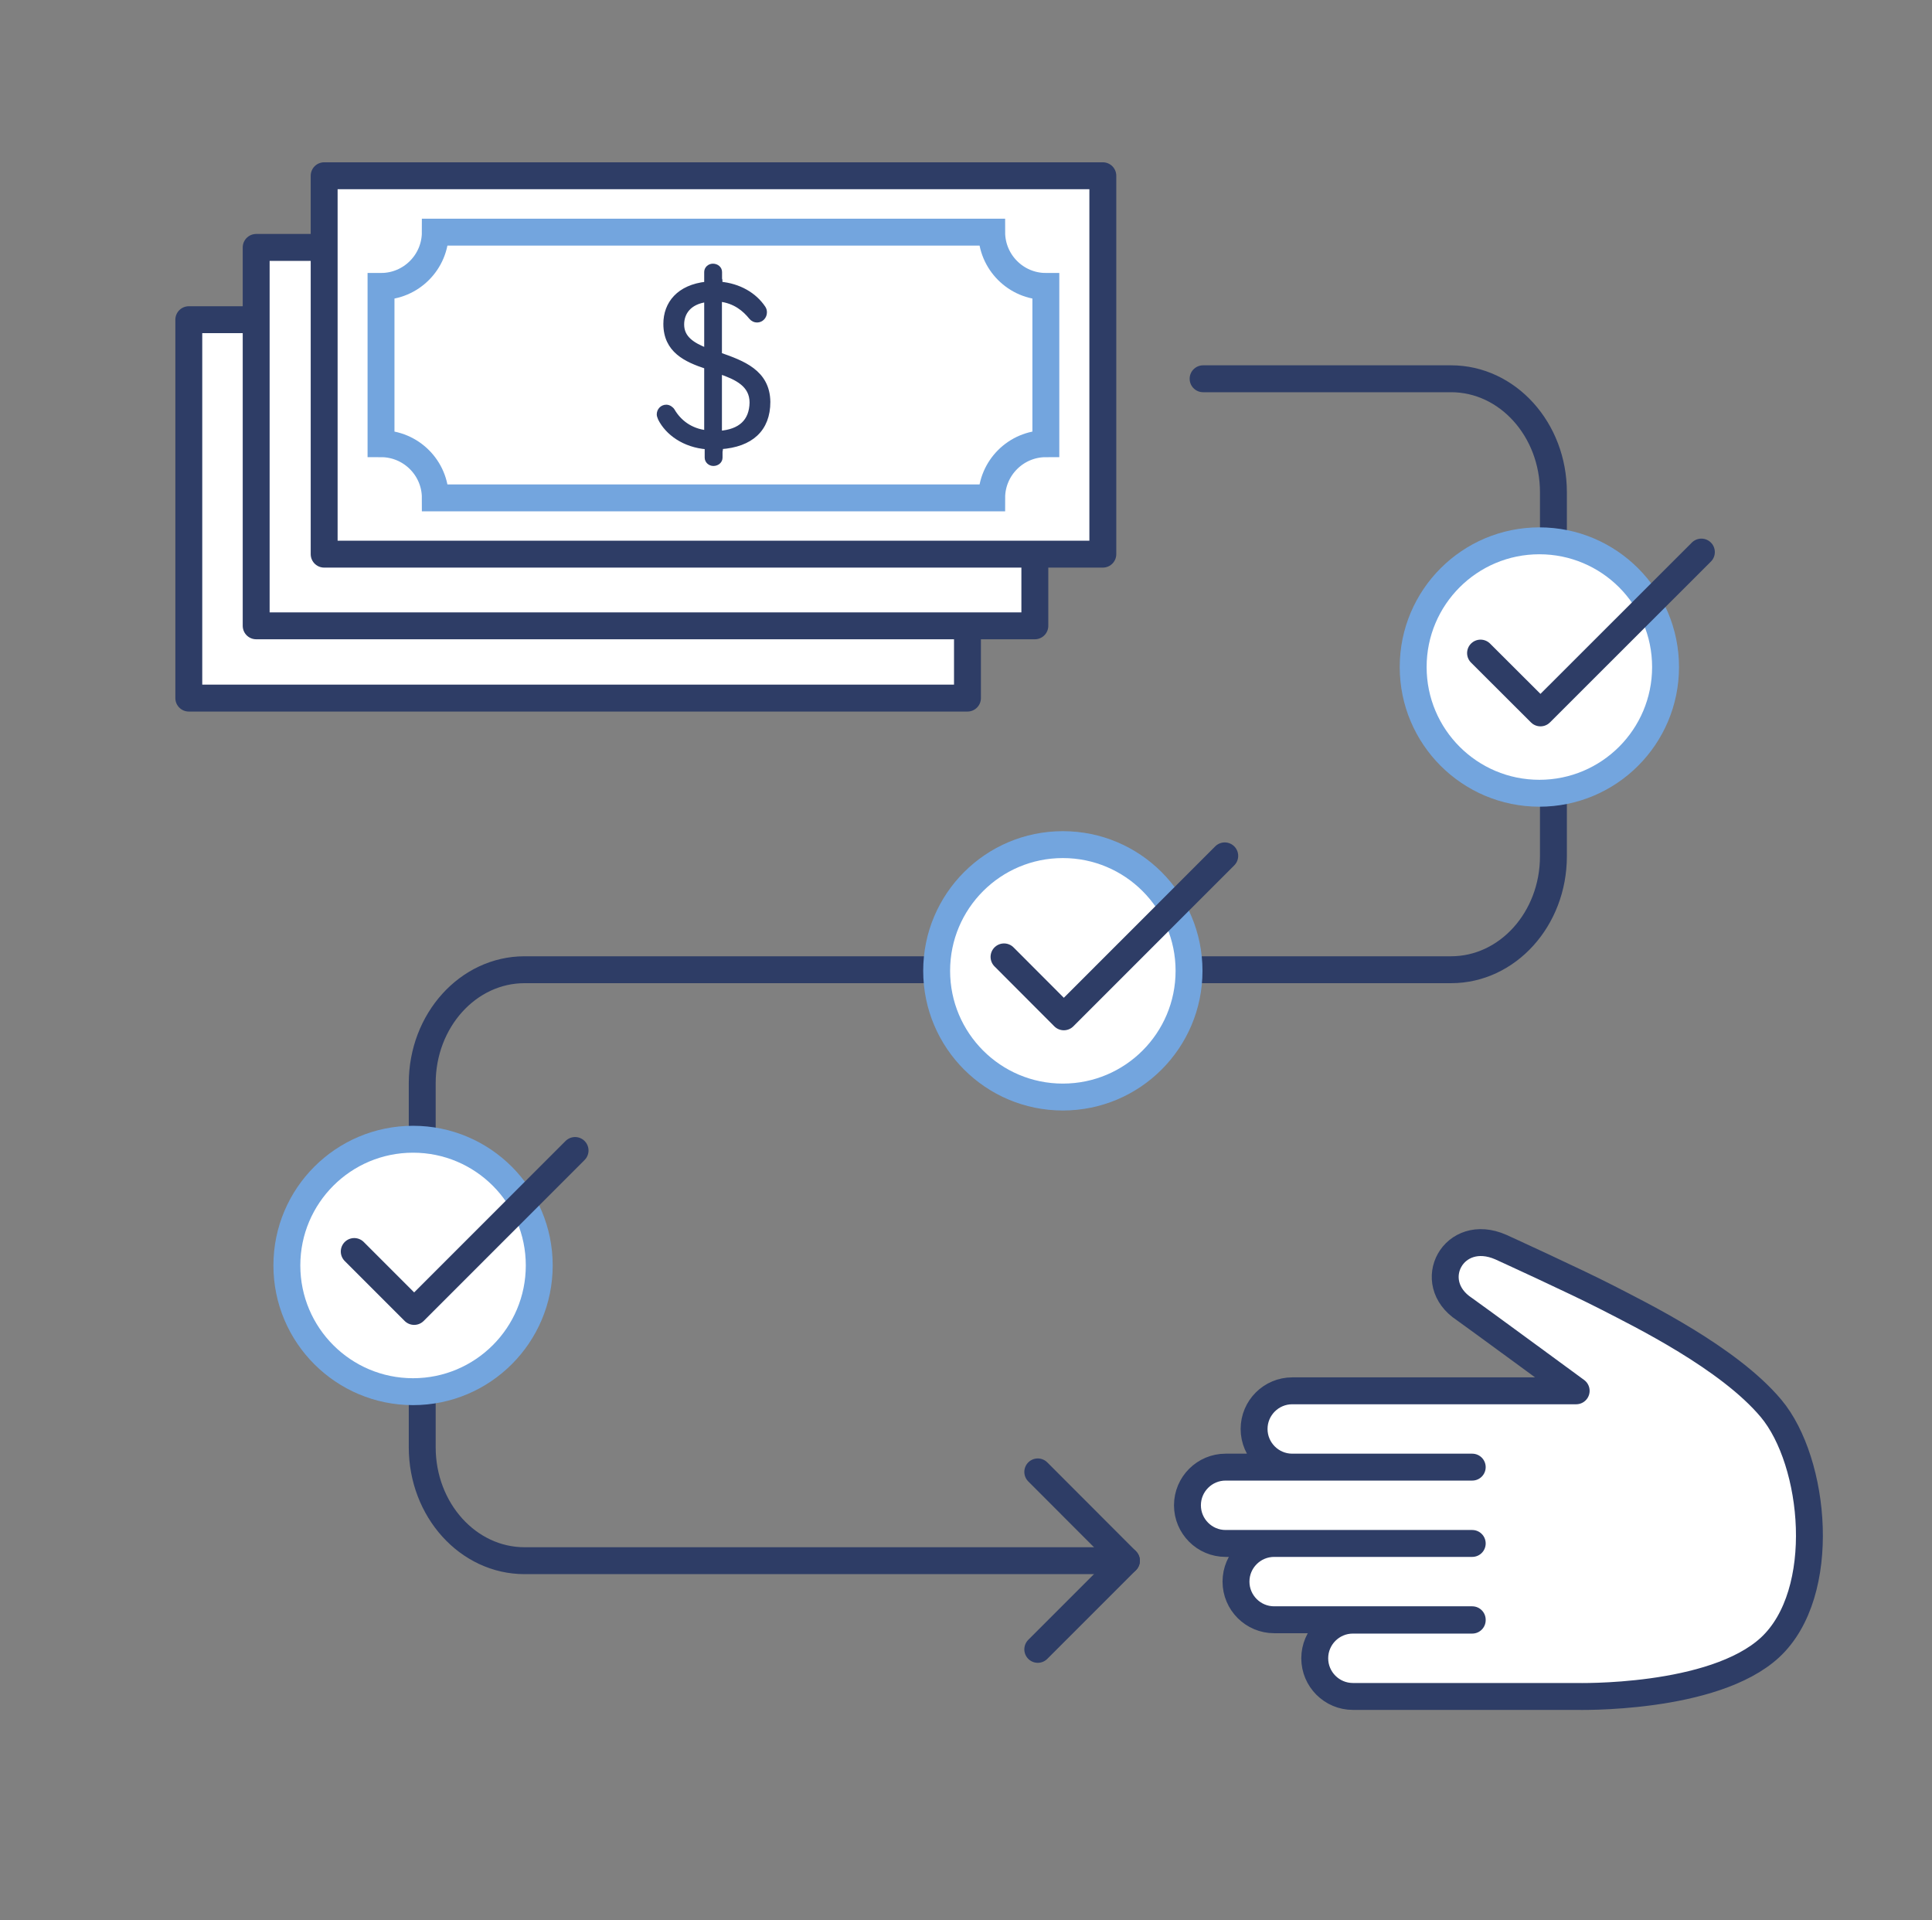 <?xml version="1.0" encoding="UTF-8"?><svg id="a" xmlns="http://www.w3.org/2000/svg" viewBox="0 0 158 157"><rect x="0" y="0" width="158" height="157" fill="#808080" stroke="none"/><defs><style>.c,.d,.e,.f,.g{stroke-width:2.2px;}.c,.h,.g{stroke-miterlimit:10;}.c,.f{fill:none;}.c,.g{stroke:#73a5de;}.d,.h,.e,.f{stroke:#2e3d66;}.d,.e,.f{stroke-linejoin:round;}.d,.e,.g{fill:#fff;}.h{fill:#2e3d66;stroke-width:.4px;}.e,.f{stroke-linecap:round;}</style></defs><path class="f" d="M92.12,127.61h-49.22c-4.62,0-8.37-4.15-8.37-9.28v-29.76c0-5.13,3.75-9.28,8.37-9.28h75.77c4.62,0,8.37-4.15,8.37-9.28v-29.76c0-5.13-3.75-9.28-8.37-9.28h-20.28"/><polyline class="f" points="84.87 120.35 92.12 127.61 84.87 134.86"/><rect class="d" x="15.44" y="26.14" width="63.68" height="30.94"/><rect class="d" x="20.95" y="20.23" width="63.68" height="30.94"/><rect class="d" x="26.51" y="14.37" width="63.68" height="30.94"/><path class="c" d="M85.53,23.42v12.86c-2.44,0-4.43,1.99-4.43,4.43h-45.5c0-2.44-1.99-4.43-4.44-4.43v-12.86c2.45,0,4.44-1.99,4.44-4.44h45.5c0,2.45,1.99,4.44,4.43,4.44Z"/><path class="h" d="M58.84,29.04v-4.58c1.29.14,2.08.84,2.59,1.47.14.17.31.24.48.24.34,0,.61-.28.61-.63,0-.14-.03-.24-.1-.35-.72-1.08-1.98-1.82-3.54-1.96v-.27c0-.06,0-.09-.03-.15v-.57c0-.27-.24-.48-.55-.48-.27,0-.51.21-.51.48v.99c-2.28.24-3.34,1.61-3.34,3.25,0,2.17,1.64,2.93,3.34,3.49v5.41c-1.36-.14-2.28-.91-2.79-1.78-.1-.17-.31-.31-.51-.31-.34,0-.58.28-.58.59,0,.1.03.17.1.35.58,1.15,1.94,2.17,3.82,2.31v.88c0,.27.24.48.51.48.31,0,.55-.21.55-.48v-.51s.03-.09.03-.15v-.23c2.49-.17,3.88-1.43,3.88-3.67-.03-2.45-2.08-3.18-3.95-3.84ZM57.79,28.66c-1.16-.45-2.04-1.01-2.04-2.13,0-.94.58-1.85,2.04-2.03v4.16ZM58.84,35.43v-5.06c1.43.49,2.66,1.08,2.66,2.55-.03,1.54-.95,2.38-2.66,2.51Z"/><circle class="g" cx="125.89" cy="54.54" r="10.32"/><polyline class="f" points="139.14 45.14 125.98 58.29 121.08 53.4"/><circle class="g" cx="86.92" cy="79.38" r="10.32"/><polyline class="f" points="100.16 69.98 87 83.14 82.11 78.24"/><circle class="g" cx="33.78" cy="103.47" r="10.32"/><polyline class="f" points="47.03 94.07 33.87 107.23 28.97 102.33"/><path class="e" d="M120.4,132.47h-9.76c-1.72,0-3.12,1.4-3.12,3.12h0c0,1.72,1.4,3.12,3.12,3.12h18.26s11.2.3,15.86-4.01c4.79-4.45,3.73-15.18.08-19.54-3.47-4.14-10.67-7.66-13.36-9.05-2.62-1.35-8.74-4.14-8.74-4.14-3.86-1.7-6.32,2.88-2.98,5.07.43.29,9.14,6.68,9.14,6.68h-23.22c-1.72,0-3.12,1.4-3.12,3.12h0c0,1.72,1.4,3.12,3.12,3.12h14.72-20.17c-1.72,0-3.12,1.4-3.12,3.12h0c0,1.72,1.4,3.12,3.12,3.12h20.17-16.2c-1.72,0-3.12,1.4-3.12,3.12h0c0,1.72,1.4,3.12,3.12,3.12h16.2Z"/></svg>